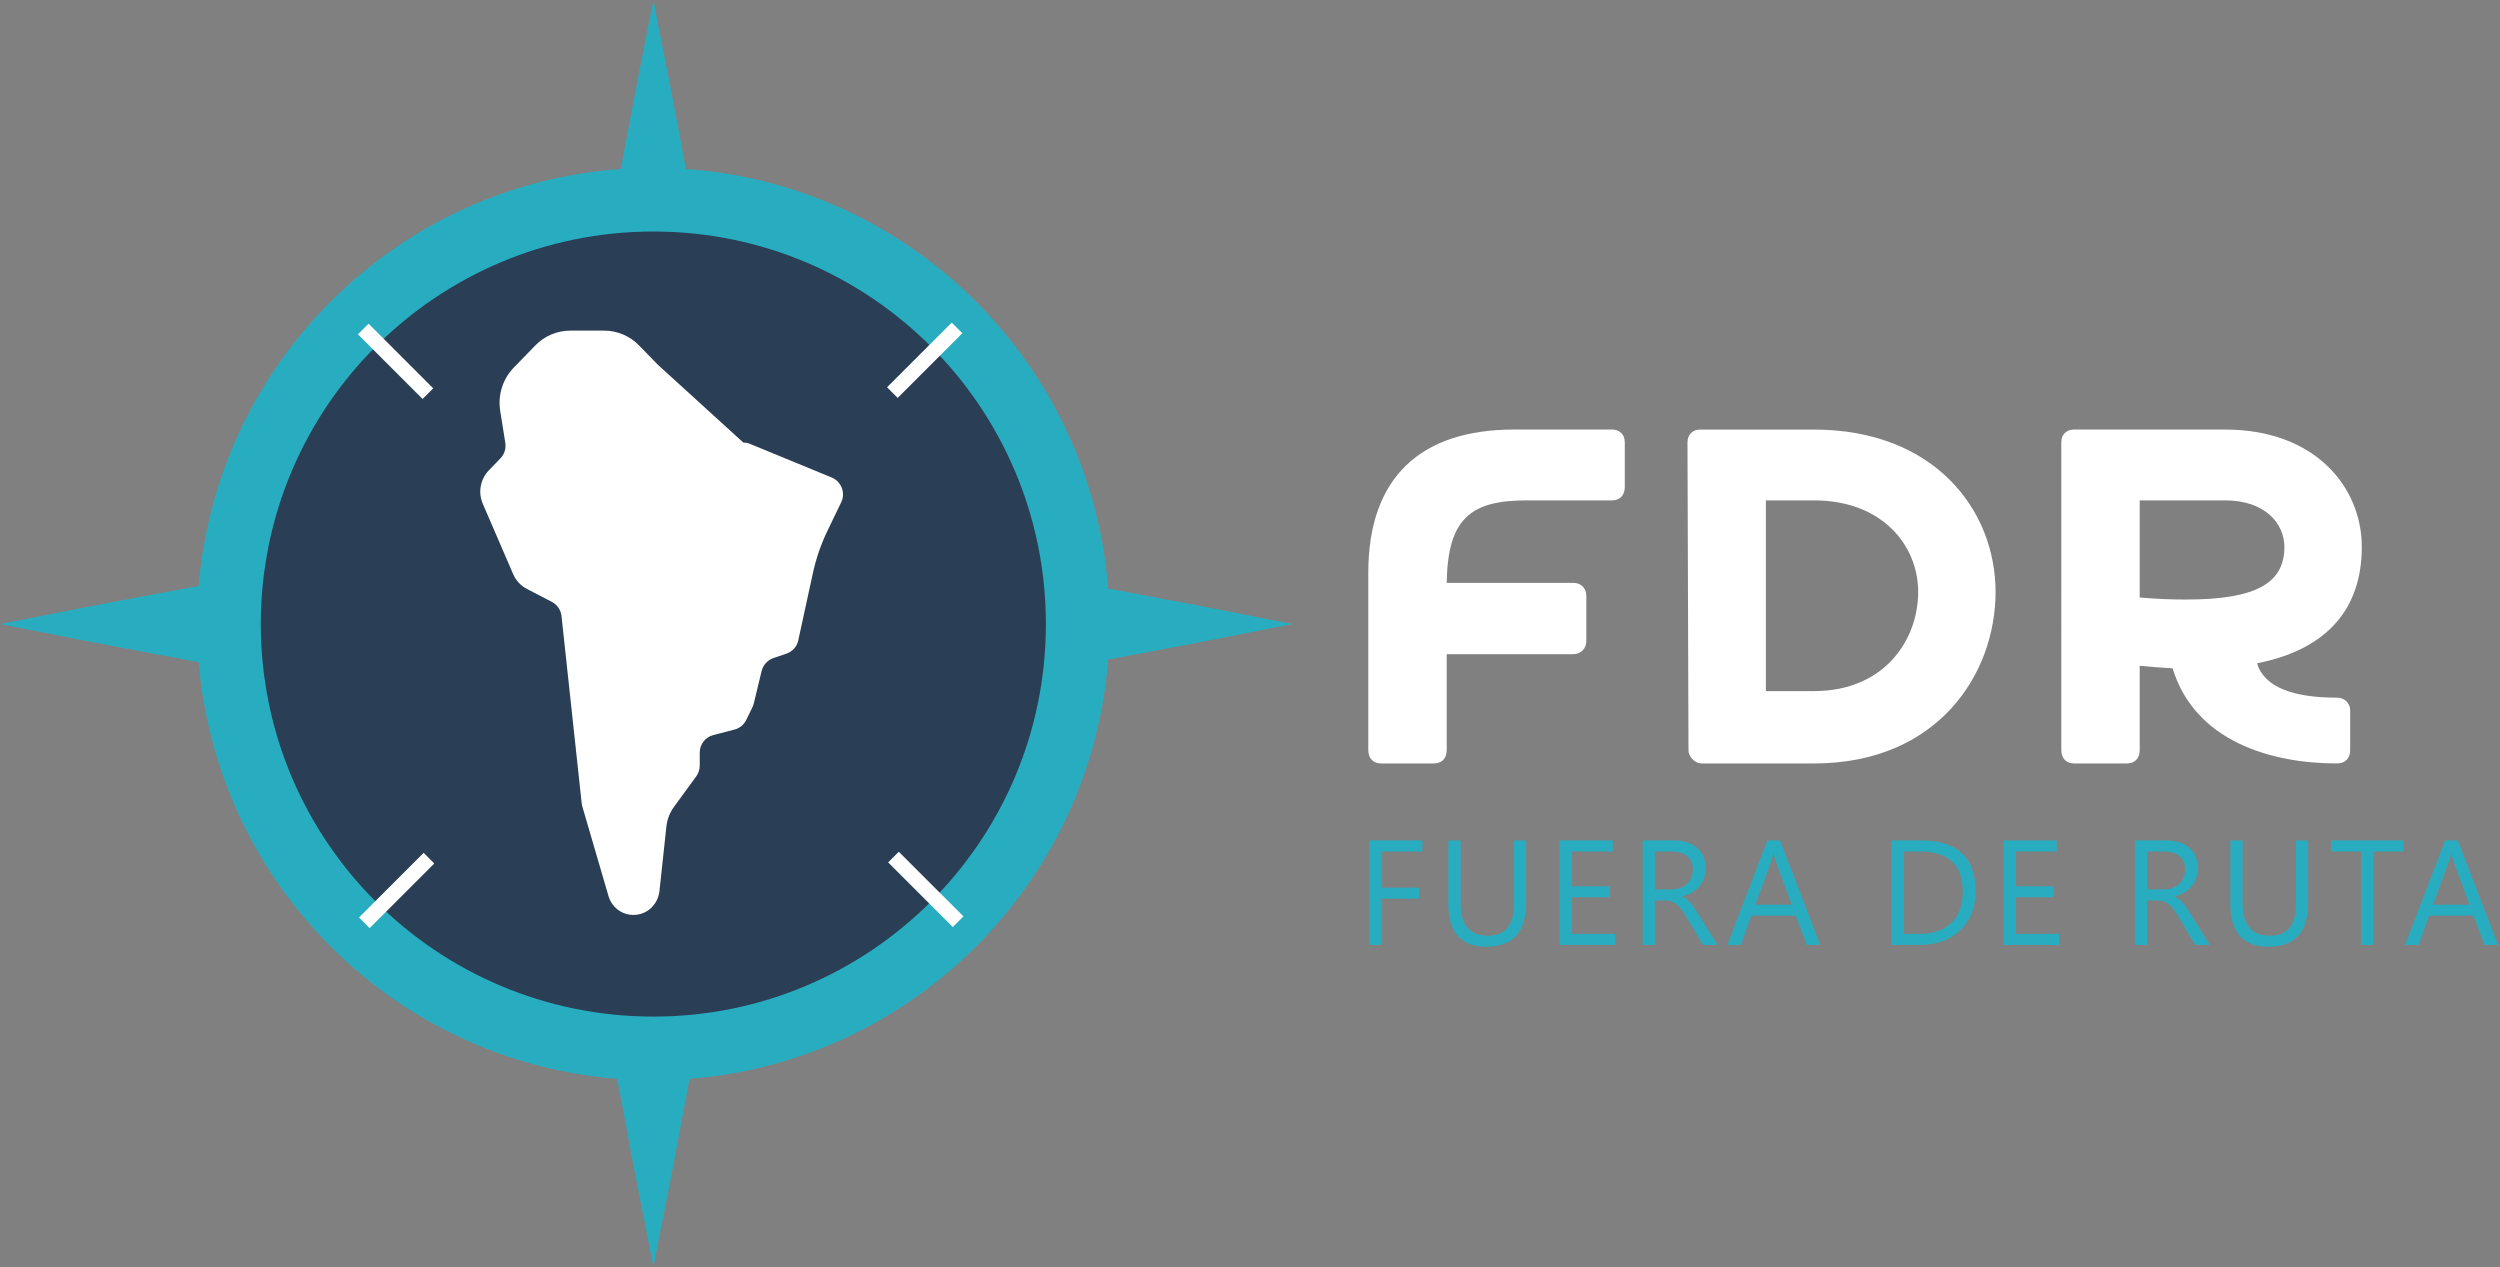 <?xml version="1.0" encoding="utf-8"?>
<!-- Generator: Adobe Illustrator 16.0.0, SVG Export Plug-In . SVG Version: 6.00 Build 0)  -->
<!DOCTYPE svg PUBLIC "-//W3C//DTD SVG 1.1//EN" "http://www.w3.org/Graphics/SVG/1.1/DTD/svg11.dtd">
<svg version="1.1" id="logo-footer" xmlns="http://www.w3.org/2000/svg" xmlns:xlink="http://www.w3.org/1999/xlink" x="0px"
	 y="0px" width="301.471px" height="152.787px" viewBox="0 0 301.471 152.787" enable-background="new 0 0 301.471 152.787"
	 xml:space="preserve">
<rect x="0" y="0" width="301.471" height="152.787" fill="#808080" stroke="none"/>
<g enable-background="new    ">
	<path fill="#FFFFFF" d="M195.929,53.324v5.43c0,0.977-0.609,1.586-1.524,1.586h-10.31c-6.771,0-9.518,2.196-9.639,9.944h15.251
		c0.915,0,1.586,0.609,1.586,1.586v5.43c0,0.915-0.671,1.586-1.586,1.586h-15.251v11.591c0,0.976-0.61,1.586-1.525,1.586h-6.405
		c-0.915,0-1.525-0.61-1.525-1.586V69.063c0-11.529,6.345-17.264,17.569-17.264h11.835C195.319,51.8,195.929,52.409,195.929,53.324z
		"/>
	<path fill="#FFFFFF" d="M203.612,90.477l-0.121-37.152c0-0.915,0.609-1.524,1.524-1.524h13.726
		c14.459,0,21.901,9.639,21.901,19.582c0,9.944-7.016,20.681-21.901,20.681h-13.543C204.405,92.063,203.612,91.27,203.612,90.477z
		 M218.741,83.339c8.541,0,12.568-6.223,12.568-11.957c0-5.612-4.332-11.042-12.568-11.042h-5.795v22.999H218.741z"/>
	<path fill="#FFFFFF" d="M283.403,85.657v4.819c0,0.976-0.61,1.586-1.586,1.586c-7.992,0-17.143-2.685-19.827-11.469
		c-1.28-0.062-2.623-0.184-3.966-0.305v10.188c0,0.976-0.609,1.586-1.524,1.586h-6.405c-0.916,0-1.525-0.61-1.525-1.586V53.324
		c0-0.915,0.609-1.524,1.525-1.524h18.24c10.859,0,16.471,6.954,16.471,14.152c0,7.26-3.965,12.323-12.627,14.031
		c0.854,2.929,4.453,4.148,9.639,4.148C282.793,84.132,283.403,84.864,283.403,85.657z M258.024,72.053
		c2.074,0.184,3.966,0.244,5.613,0.244c8.602,0,11.835-2.074,11.835-6.345c0-2.806-2.318-5.612-7.138-5.612h-10.311V72.053z"/>
</g>
<g id="Grupo_6">
	<path id="Trazado_1" fill="#28ADC0" d="M23.772,75.254c0-30.382,24.629-55.012,55.011-55.013c30.382,0,55.012,24.628,55.013,55.011
		c0,30.382-24.628,55.013-55.011,55.013l0,0C48.403,130.265,23.774,105.636,23.772,75.254z"/>
	<path id="Trazado_2" fill="#2A3F56" d="M31.45,75.254c0-26.143,21.193-47.336,47.336-47.336c26.143,0,47.336,21.193,47.336,47.336
		c0,26.144-21.193,47.336-47.336,47.336c0,0-0.001,0-0.001,0C52.643,122.589,31.45,101.396,31.45,75.254z"/>
	<path id="Trazado_3" fill="none" d="M130.518,75.413L130.518,75.413z"/>
	<path id="Trazado_4" fill="#28ADC0" d="M77.897,75.414L77.897,75.414C77.897,75.42,77.904,75.423,77.897,75.414z"/>
	<path id="Trazado_5" fill="#28ADC0" d="M77.892,75.413C77.898,75.407,77.892,75.413,77.892,75.413
		C77.867,75.377,77.796,75.296,77.892,75.413z"/>
	<path id="Trazado_6" fill="#FFFFFF" d="M77.897,75.413L77.897,75.413C77.904,75.405,77.897,75.409,77.897,75.413z"/>
	<path id="Trazado_7" fill="#FFFFFF" d="M77.896,75.415L77.896,75.415C77.793,75.531,77.867,75.45,77.896,75.415z"/>
	<path id="Trazado_8" fill="#FFFFFF" d="M79.711,77.021C79.887,77.097,79.681,76.993,79.711,77.021z"/>
	<path id="Trazado_9" fill="#FFFFFF" d="M77.899,75.413L77.899,75.413C77.899,75.413,77.899,75.407,77.899,75.413
		C77.899,75.419,77.899,75.413,77.899,75.413z"/>
	<g id="Grupo_5" transform="translate(43.16 38.903)">
		<g id="Grupo_1" transform="translate(63.808 0)">
			
				<rect id="Rectángulo_1" x="-0.974" y="3.633" transform="matrix(-0.707 0.707 -0.707 -0.707 10.96 4.54)" fill="#FFFFFF" width="11.027" height="1.814"/>
		</g>
		<g id="Grupo_2" transform="translate(63.939 63.807)">
			
				<rect id="Rectángulo_2" x="3.633" y="-0.974" transform="matrix(-0.707 0.707 -0.707 -0.707 10.962 4.54)" fill="#FFFFFF" width="1.815" height="11.027"/>
		</g>
		<g id="Grupo_3" transform="translate(0.131 63.939)">
			
				<rect id="Rectángulo_3" x="-0.973" y="3.631" transform="matrix(-0.707 0.707 -0.707 -0.707 10.96 4.538)" fill="#FFFFFF" width="11.026" height="1.815"/>
		</g>
		<g id="Grupo_4" transform="translate(0 0.131)">
			
				<rect id="Rectángulo_4" x="3.633" y="-0.974" transform="matrix(-0.707 0.707 -0.707 -0.707 10.962 4.537)" fill="#FFFFFF" width="1.815" height="11.027"/>
		</g>
	</g>
	<path id="Trazado_10" fill="#28ADC0" d="M25.898,75.253L25.898,75.253c0-1.686,0.086-3.349,0.212-5
		c-4.383,0.819-8.765,1.641-13.146,2.467c-4.326,0.811-8.654,1.72-12.967,2.535c4.321,0.813,8.643,1.723,12.962,2.533
		c4.384,0.825,8.768,1.648,13.152,2.469C25.986,78.603,25.898,76.938,25.898,75.253z"/>
	<path id="Trazado_11" fill="#28ADC0" d="M129.982,75.253L129.982,75.253c0,1.686-0.087,3.35-0.212,5
		c4.382-0.818,8.764-1.641,13.146-2.467c4.325-0.809,8.653-1.72,12.967-2.535c-4.321-0.814-8.643-1.721-12.962-2.534
		c-4.384-0.822-8.768-1.645-13.152-2.468C129.895,71.903,129.982,73.569,129.982,75.253z"/>
	<path id="Trazado_12" fill="#28ADC0" d="M78.789,25.9L78.789,25.9c1.686,0,3.349,0.087,5,0.212
		c-0.819-4.381-1.642-8.764-2.468-13.146c-0.809-4.324-1.72-8.652-2.535-12.966c-0.814,4.322-1.721,8.643-2.532,12.963
		c-0.824,4.384-1.647,8.768-2.47,13.15C75.436,25.987,77.099,25.9,78.789,25.9z"/>
	<path id="Trazado_13" fill="#28ADC0" d="M78.789,126.888L78.789,126.888c-1.685,0-3.348-0.087-5-0.213
		c0.818,4.383,1.641,8.766,2.468,13.146c0.81,4.326,1.721,8.654,2.535,12.966c0.814-4.321,1.722-8.644,2.534-12.962
		c0.822-4.384,1.646-8.768,2.469-13.151C82.135,126.801,80.472,126.888,78.789,126.888z"/>
</g>
<path id="Trazado_14" fill="#FFFFFF" d="M89.638,53.371h0.014c0.271-0.001,0.54,0.052,0.789,0.157l9.866,4.059
	c1.122,0.474,1.647,1.767,1.174,2.889c-0.018,0.042-0.037,0.083-0.057,0.124l-1.6,3.318c-0.819,1.687-1.431,3.466-1.822,5.3
	l-1.739,7.995c-0.152,0.745-0.688,1.354-1.407,1.601L93.25,79.36c-0.7,0.25-1.229,0.834-1.407,1.555l-0.948,3.924
	c-0.035,0.152-0.087,0.299-0.157,0.438l-0.754,1.543c-0.275,0.57-0.787,0.992-1.4,1.154l-2.574,0.668
	c-0.966,0.252-1.638,1.129-1.63,2.127v1.543c-0.002,0.472-0.151,0.93-0.426,1.313l-2.686,3.681c-0.506,0.696-0.82,1.514-0.91,2.37
	l-0.837,7.787c-0.088,0.786-0.455,1.516-1.033,2.056c-1.278,1.161-3.255,1.066-4.416-0.211c-0.33-0.364-0.57-0.801-0.7-1.273
	l-3.16-10.813c-0.036-0.128-0.06-0.258-0.071-0.39l-2.43-22.547c-0.079-0.733-0.522-1.377-1.178-1.713l-2.977-1.543
	c-0.743-0.382-1.331-1.009-1.665-1.775l-3.67-8.5c-0.593-1.37-0.305-2.961,0.73-4.036l1.387-1.433
	c0.491-0.504,0.711-1.213,0.592-1.907l-0.606-3.8c-0.318-1.915,0.291-3.866,1.64-5.261l2.577-2.647
	c1.105-1.149,2.631-1.799,4.226-1.8h4.083c1.595,0,3.122,0.65,4.228,1.8l2.237,2.3L89.638,53.371z"/>
<g enable-background="new    ">
	<path fill="#28ADC0" d="M171.522,102.682h-4.922v4.359h4.553v1.327h-4.553v5.581h-1.477v-12.604h6.398V102.682z"/>
	<path fill="#28ADC0" d="M184.032,108.852c0,3.539-1.597,5.309-4.79,5.309c-3.059,0-4.588-1.702-4.588-5.106v-7.708h1.477v7.611
		c0,2.584,1.09,3.876,3.27,3.876c2.104,0,3.155-1.248,3.155-3.744v-7.743h1.477V108.852z"/>
	<path fill="#28ADC0" d="M194.759,113.949h-6.68v-12.604h6.398v1.336h-4.922v4.192h4.553v1.327h-4.553v4.412h5.203V113.949z"/>
	<path fill="#28ADC0" d="M207.12,113.949h-1.758l-2.109-3.533c-0.193-0.328-0.381-0.607-0.563-0.84
		c-0.182-0.23-0.368-0.42-0.559-0.566s-0.396-0.253-0.615-0.32s-0.467-0.102-0.742-0.102h-1.213v5.361h-1.477v-12.604h3.762
		c0.551,0,1.059,0.069,1.524,0.207s0.87,0.347,1.213,0.628s0.61,0.632,0.804,1.05c0.193,0.42,0.291,0.91,0.291,1.473
		c0,0.439-0.066,0.843-0.198,1.209s-0.319,0.692-0.563,0.979s-0.536,0.532-0.879,0.733c-0.343,0.203-0.728,0.359-1.155,0.471v0.035
		c0.211,0.094,0.394,0.201,0.549,0.32c0.155,0.121,0.303,0.263,0.443,0.427s0.28,0.351,0.418,0.558
		c0.138,0.209,0.291,0.45,0.461,0.726L207.12,113.949z M199.562,102.682v4.57h2.004c0.369,0,0.71-0.056,1.023-0.167
		s0.584-0.271,0.813-0.479c0.229-0.207,0.408-0.462,0.537-0.764s0.193-0.641,0.193-1.016c0-0.674-0.219-1.199-0.655-1.578
		c-0.437-0.377-1.067-0.566-1.894-0.566H199.562z"/>
	<path fill="#28ADC0" d="M219.507,113.949h-1.635l-1.336-3.533h-5.344l-1.257,3.533h-1.644l4.834-12.604h1.529L219.507,113.949z
		 M216.053,109.089l-1.978-5.37c-0.064-0.176-0.129-0.457-0.193-0.844h-0.035c-0.059,0.357-0.126,0.639-0.202,0.844l-1.96,5.37
		H216.053z"/>
	<path fill="#28ADC0" d="M228.092,113.949v-12.604h3.48c4.441,0,6.662,2.048,6.662,6.144c0,1.945-0.616,3.509-1.851,4.688
		c-1.232,1.182-2.884,1.771-4.952,1.771H228.092z M229.568,102.682v9.932h1.881c1.652,0,2.938-0.442,3.858-1.327
		s1.38-2.139,1.38-3.762c0-3.229-1.717-4.843-5.15-4.843H229.568z"/>
	<path fill="#28ADC0" d="M248.292,113.949h-6.68v-12.604h6.398v1.336h-4.922v4.192h4.553v1.327h-4.553v4.412h5.203V113.949z"/>
	<path fill="#28ADC0" d="M266.484,113.949h-1.758l-2.109-3.533c-0.193-0.328-0.381-0.607-0.563-0.84
		c-0.182-0.23-0.368-0.42-0.558-0.566c-0.191-0.146-0.396-0.253-0.615-0.32c-0.221-0.067-0.468-0.102-0.743-0.102h-1.213v5.361
		h-1.477v-12.604h3.762c0.551,0,1.06,0.069,1.524,0.207c0.467,0.138,0.871,0.347,1.213,0.628c0.344,0.281,0.611,0.632,0.805,1.05
		c0.193,0.42,0.29,0.91,0.29,1.473c0,0.439-0.065,0.843-0.198,1.209c-0.131,0.366-0.318,0.692-0.563,0.979
		c-0.242,0.287-0.535,0.532-0.879,0.733c-0.342,0.203-0.728,0.359-1.155,0.471v0.035c0.211,0.094,0.394,0.201,0.55,0.32
		c0.154,0.121,0.303,0.263,0.443,0.427s0.279,0.351,0.418,0.558c0.137,0.209,0.291,0.45,0.461,0.726L266.484,113.949z
		 M258.926,102.682v4.57h2.004c0.369,0,0.71-0.056,1.024-0.167c0.313-0.111,0.584-0.271,0.813-0.479
		c0.229-0.207,0.407-0.462,0.536-0.764s0.193-0.641,0.193-1.016c0-0.674-0.218-1.199-0.655-1.578
		c-0.436-0.377-1.067-0.566-1.894-0.566H258.926z"/>
	<path fill="#28ADC0" d="M278.335,108.852c0,3.539-1.596,5.309-4.789,5.309c-3.059,0-4.588-1.702-4.588-5.106v-7.708h1.477v7.611
		c0,2.584,1.09,3.876,3.27,3.876c2.104,0,3.154-1.248,3.154-3.744v-7.743h1.477V108.852z"/>
	<path fill="#28ADC0" d="M289.835,102.682h-3.639v11.268h-1.477v-11.268h-3.63v-1.336h8.745V102.682z"/>
	<path fill="#28ADC0" d="M301.237,113.949h-1.635l-1.336-3.533h-5.344l-1.256,3.533h-1.645l4.834-12.604h1.529L301.237,113.949z
		 M297.784,109.089l-1.979-5.37c-0.064-0.176-0.129-0.457-0.193-0.844h-0.035c-0.059,0.357-0.125,0.639-0.201,0.844l-1.961,5.37
		H297.784z"/>
</g>
</svg>

